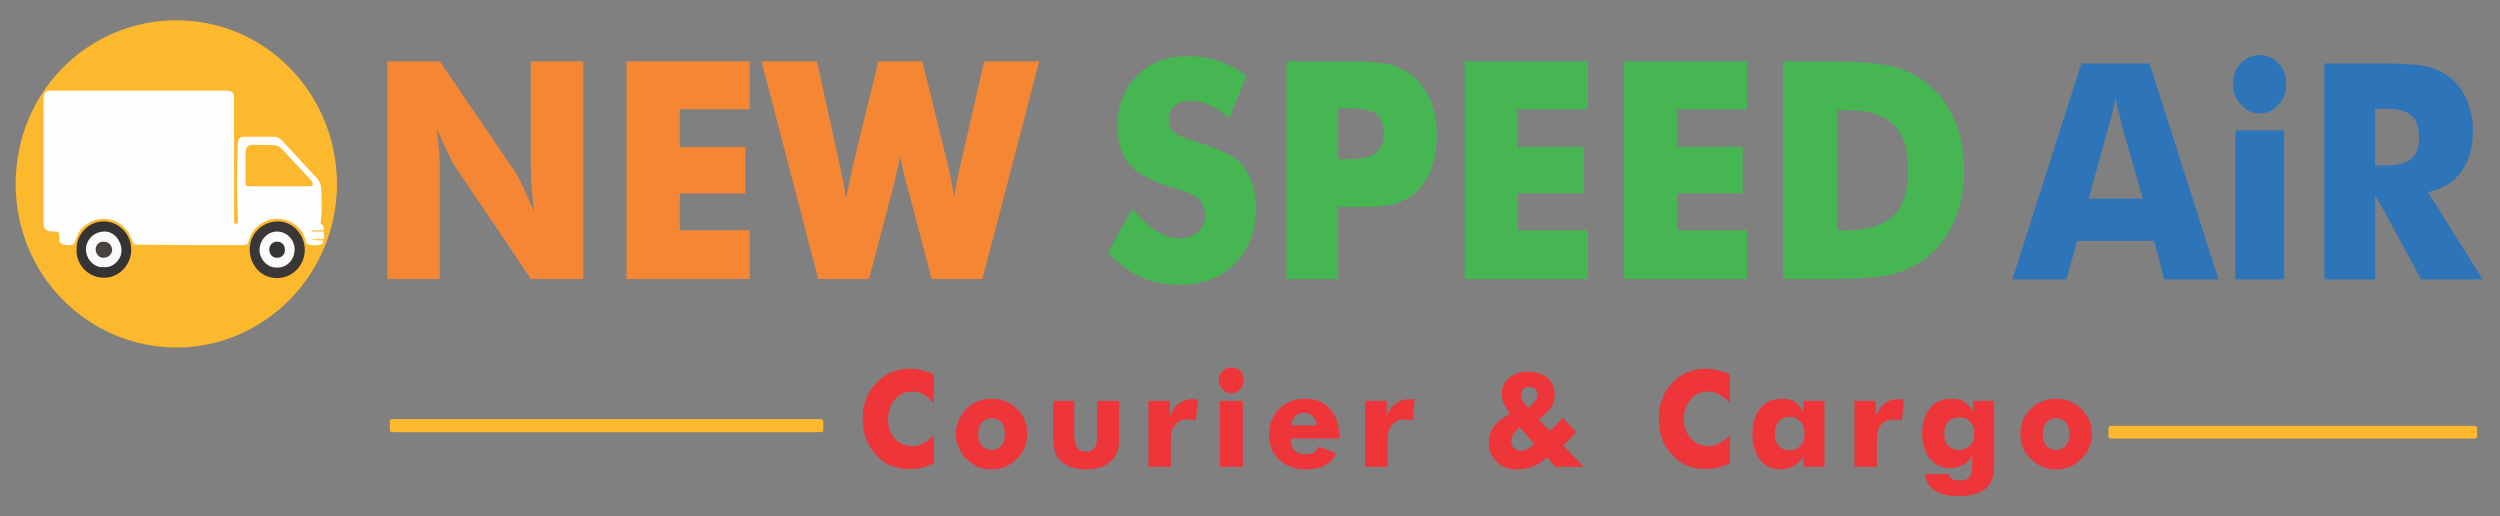 <?xml version="1.0" encoding="UTF-8"?>
<!DOCTYPE svg PUBLIC "-//W3C//DTD SVG 1.1//EN" "http://www.w3.org/Graphics/SVG/1.1/DTD/svg11.dtd">
<!-- Creator: CorelDRAW X7 -->
<svg xmlns="http://www.w3.org/2000/svg" xml:space="preserve" width="5.906in" height="1.22in" version="1.1" style="shape-rendering:geometricPrecision; text-rendering:geometricPrecision; image-rendering:optimizeQuality; fill-rule:evenodd; clip-rule:evenodd"
viewBox="0 0 5906 1220"
 xmlns:xlink="http://www.w3.org/1999/xlink">
 <rect x="0" y="0" width="5906" height="1220" fill="#808080" stroke="none"/>
 <defs>
  <style type="text/css">
   <![CDATA[
    .fil2 {fill:#2D74B9;fill-rule:nonzero}
    .fil6 {fill:#363334;fill-rule:nonzero}
    .fil5 {fill:#3A3736;fill-rule:nonzero}
    .fil1 {fill:#46B653;fill-rule:nonzero}
    .fil10 {fill:#484341;fill-rule:nonzero}
    .fil11 {fill:#ED353A;fill-rule:nonzero}
    .fil0 {fill:#F58634;fill-rule:nonzero}
    .fil9 {fill:#FBFAF9;fill-rule:nonzero}
    .fil8 {fill:#FBFBFA;fill-rule:nonzero}
    .fil7 {fill:#FDB92D;fill-rule:nonzero}
    .fil3 {fill:#FDB92E;fill-rule:nonzero}
    .fil4 {fill:#FEFEFE;fill-rule:nonzero}
   ]]>
  </style>
 </defs>
 <g id="Layer_x0020_1">
  <g id="_683711632">
   <g>
    <path class="fil0" d="M915 659l0 -514 124 0 180 264c3,6 9,16 17,33 7,16 16,35 26,58 -3,-21 -5,-40 -6,-57 -1,-17 -2,-31 -2,-44l0 -254 124 0 0 514 -124 0 -179 -266c-4,-5 -9,-16 -17,-32 -8,-16 -17,-35 -26,-57 2,21 4,40 6,57 1,16 1,31 1,44l0 254 -124 0z"/>
    <polygon class="fil0" points="1480,659 1480,145 1771,145 1771,258 1606,258 1606,347 1761,347 1761,457 1606,457 1606,544 1771,544 1771,659 "/>
    <path class="fil0" d="M2179 145l60 244c3,11 5,23 8,35 2,12 4,25 7,41 3,-19 6,-34 8,-45 3,-12 5,-22 7,-31l56 -244 130 0 -134 514 -120 0 -58 -220c-3,-7 -6,-22 -11,-45 -2,-10 -4,-18 -5,-23 -1,5 -3,11 -5,20 -5,23 -9,39 -11,48l-58 220 -120 0 -134 -514 131 0 54 246c3,12 5,25 8,38 2,12 5,25 7,39 2,-10 4,-21 6,-31 2,-11 6,-26 10,-46l60 -246 104 0z"/>
    <path class="fil1" d="M2675 493c19,23 38,41 57,53 19,12 37,17 56,17 17,0 31,-5 42,-15 11,-10 17,-23 17,-38 0,-17 -5,-30 -14,-39 -10,-10 -32,-19 -66,-29 -46,-14 -79,-31 -98,-53 -19,-22 -29,-52 -29,-90 0,-49 15,-89 46,-120 30,-31 69,-46 118,-46 26,0 51,3 74,11 23,8 46,19 67,35l-41 100c-15,-13 -30,-23 -45,-30 -16,-7 -31,-11 -46,-11 -16,0 -28,4 -38,12 -10,8 -14,19 -14,31 0,13 4,24 12,31 9,8 25,15 50,22l6 2c52,16 87,33 104,51 11,13 19,28 25,46 6,17 9,37 9,58 0,55 -17,99 -50,132 -33,33 -77,50 -132,50 -33,0 -63,-7 -90,-19 -27,-12 -53,-31 -78,-57l58 -104z"/>
    <path class="fil1" d="M3161 376l24 0c31,0 53,-4 65,-14 13,-9 19,-25 19,-47 0,-21 -6,-37 -18,-46 -12,-9 -34,-13 -64,-13l-26 0 0 120zm0 283l-122 0 0 -514 136 0c53,0 90,3 111,8 21,6 40,16 54,29 18,16 31,35 41,59 9,23 13,50 13,78 0,31 -4,58 -13,81 -9,24 -23,43 -41,58 -13,11 -29,19 -47,24 -18,5 -47,7 -87,7l-22 0 -23 0 0 170z"/>
    <polygon class="fil1" points="3460,659 3460,145 3751,145 3751,258 3586,258 3586,347 3741,347 3741,457 3586,457 3586,544 3751,544 3751,659 "/>
    <polygon class="fil1" points="3836,659 3836,145 4127,145 4127,258 3962,258 3962,347 4117,347 4117,457 3962,457 3962,544 4127,544 4127,659 "/>
    <path class="fil1" d="M4340 544l22 0c51,0 88,-12 111,-34 24,-23 35,-59 35,-108 0,-49 -11,-85 -35,-108 -23,-23 -60,-34 -111,-34l-22 0 0 284zm-128 115l0 -514 99 0c74,0 126,4 157,11 30,8 57,20 80,38 30,22 53,52 68,87 16,35 24,76 24,121 0,46 -8,86 -24,122 -15,35 -38,64 -68,87 -23,17 -49,29 -78,37 -30,7 -75,11 -137,11l-22 0 -99 0z"/>
    <path class="fil2" d="M4934 469l128 0 -48 -168c-2,-5 -4,-13 -6,-25 -3,-11 -6,-26 -10,-44 -3,13 -6,25 -8,36 -3,12 -6,23 -9,33l-47 168zm-180 191l163 -510 161 0 163 510 -128 0 -24 -91 -182 0 -25 91 -128 0z"/>
    <path class="fil2" d="M5281 308l115 0 0 352 -115 0 0 -352zm-6 -110c0,-19 6,-35 18,-48 13,-13 28,-20 45,-20 18,0 33,7 45,20 12,13 18,29 18,48 0,19 -6,36 -18,49 -12,14 -27,21 -45,21 -17,0 -32,-7 -44,-21 -13,-14 -19,-30 -19,-49z"/>
    <path class="fil2" d="M5611 391l24 0c28,0 48,-5 61,-15 13,-11 19,-27 19,-49 0,-25 -6,-43 -18,-54 -12,-11 -32,-16 -60,-16l-26 0 0 134zm-120 269l0 -510 134 0c53,0 89,2 110,8 21,5 39,14 54,26 17,14 30,32 39,53 9,22 14,46 14,72 0,39 -9,71 -27,96 -18,25 -44,41 -79,49l129 206 -145 0 -109 -200 0 200 -120 0z"/>
   </g>
   <path class="fil3" d="M416 821c-209,-1 -379,-172 -379,-386 0,-219 172,-387 380,-387 211,0 379,174 379,387 0,213 -171,386 -380,386z"/>
   <g>
    <path class="fil4" d="M719 559c-13,-34 -56,-51 -90,-37 -21,9 -34,24 -41,45 -3,11 -3,12 -15,12 -82,0 -164,0 -246,-1 -11,0 -11,0 -15,-11 -17,-50 -75,-67 -116,-30 -9,8 -13,18 -17,29 -5,13 -5,13 -19,13 -2,0 -4,0 -6,-1 -11,-1 -14,-4 -14,-16 0,-2 0,-4 0,-6 0,-6 -3,-9 -8,-9 -6,0 -11,0 -17,-1 -7,-2 -11,-7 -12,-14 0,-4 0,-8 0,-12 0,-94 0,-187 0,-281 0,-4 -1,-7 0,-11 1,-9 6,-13 14,-14 5,0 9,0 14,0 131,0 263,0 394,0 5,0 11,0 16,1 8,1 11,5 12,12 0,5 0,9 0,13 0,91 0,182 0,273 0,4 0,8 0,12 1,2 2,4 5,4 2,0 4,-2 4,-4 0,-3 0,-6 0,-9 -3,-59 -2,-117 0,-176 1,-14 4,-17 18,-17 21,0 42,0 63,0 10,-1 18,3 25,11 16,17 32,34 48,52 11,11 20,22 31,33 8,8 12,18 12,30 1,24 2,47 -1,71 -1,5 -1,9 4,12 4,3 3,7 3,11 -7,3 -15,1 -22,1 -3,0 -7,-1 -7,3 0,4 4,5 7,4 5,-1 10,0 15,0 3,0 8,0 8,6 -1,4 -5,6 -9,5 -7,-1 -14,-1 -22,2 8,5 14,3 20,4 3,0 8,-2 8,4 0,4 -3,5 -7,6 -8,2 -17,2 -26,0 -10,-2 -7,-13 -11,-19z"/>
    <path class="fil5" d="M720 590c0,37 -29,67 -66,67 -36,0 -64,-30 -64,-67 -1,-37 29,-66 65,-67 35,-1 65,30 65,67z"/>
    <path class="fil6" d="M181 590c-2,-31 24,-67 64,-67 37,0 66,32 65,68 0,31 -26,66 -65,65 -39,0 -66,-34 -64,-66z"/>
    <path class="fil7" d="M661 440c-23,0 -46,0 -69,0 -12,0 -12,-1 -12,-12 0,-22 0,-44 0,-66 0,-14 6,-20 19,-20 17,0 34,1 50,1 7,1 12,4 17,9 22,24 45,48 67,72 1,1 3,3 4,5 4,7 2,11 -6,11 -23,0 -47,0 -70,0l0 0z"/>
    <path class="fil8" d="M655 632c-22,2 -42,-19 -42,-42 1,-24 19,-43 42,-43 22,0 41,19 41,42 0,25 -19,44 -41,43z"/>
    <path class="fil9" d="M245 631c-21,2 -41,-16 -42,-42 0,-20 16,-41 43,-42 22,-1 40,20 41,43 1,24 -22,44 -42,41z"/>
    <path class="fil6" d="M636 588c1,-10 9,-18 20,-17 10,0 18,9 17,20 0,11 -8,18 -19,18 -11,0 -18,-9 -18,-21z"/>
    <path class="fil10" d="M244 609c-10,0 -18,-9 -18,-20 0,-11 9,-19 20,-18 11,0 19,9 19,20 -1,10 -9,18 -21,18z"/>
    <polygon class="fil4" points="765,553 736,553 736,547 765,547 "/>
    <polygon class="fil4" points="765,565 730,565 730,559 765,559 "/>
   </g>
   <g>
    <path class="fil3" d="M1433 1021c-166,0 -331,0 -496,0 -18,0 -16,0 -16,-14 0,-19 -3,-17 19,-17 329,0 657,0 985,0 23,0 20,-1 20,17 0,14 2,14 -16,14 -165,0 -331,0 -496,0z"/>
    <path class="fil3" d="M5418 1006c139,0 279,0 419,0 15,0 15,0 15,13 0,19 2,17 -19,17 -278,0 -557,0 -835,0 -19,0 -17,1 -17,-15 0,-16 -2,-15 18,-15 139,0 279,0 419,0z"/>
    <path class="fil11" d="M2206 885l0 68c-8,-10 -16,-17 -24,-21 -8,-4 -17,-7 -26,-7 -18,0 -31,6 -42,19 -11,12 -16,27 -16,47 0,18 5,33 16,45 11,12 25,18 42,18 9,0 18,-2 26,-7 8,-4 16,-11 24,-20l0 67c-9,5 -19,9 -28,11 -9,2 -19,3 -28,3 -12,0 -24,-1 -34,-4 -10,-3 -19,-7 -28,-13 -16,-12 -28,-26 -37,-43 -9,-17 -13,-37 -13,-58 0,-18 3,-33 8,-48 6,-14 14,-27 25,-38 10,-11 22,-19 35,-25 13,-5 28,-8 44,-8 9,0 19,1 28,4 9,2 19,5 28,10z"/>
    <path class="fil11" d="M2374 1025c0,-12 -3,-21 -8,-27 -6,-7 -14,-10 -23,-10 -10,0 -18,3 -23,10 -6,6 -9,15 -9,27 0,12 3,21 8,28 6,6 14,10 24,10 9,0 17,-4 23,-10 5,-7 8,-16 8,-28zm53 0c0,11 -2,22 -6,32 -4,10 -10,19 -19,27 -8,8 -17,14 -27,19 -10,4 -21,6 -32,6 -12,0 -23,-2 -33,-6 -10,-5 -19,-11 -27,-19 -8,-7 -14,-16 -18,-27 -5,-10 -7,-21 -7,-32 0,-11 2,-22 7,-32 4,-10 10,-19 18,-27 8,-8 17,-14 27,-18 10,-4 21,-6 33,-6 11,0 22,2 32,6 10,4 19,10 27,18 9,8 15,17 19,27 4,10 6,21 6,32z"/>
    <path class="fil11" d="M2644 947l0 79c0,18 -1,31 -4,40 -3,8 -8,16 -14,22 -7,7 -15,12 -25,16 -10,3 -22,5 -35,5 -14,0 -25,-2 -35,-5 -10,-4 -19,-9 -26,-16 -6,-6 -11,-14 -13,-22 -3,-9 -4,-22 -4,-40l0 -79 50 0 0 83c0,13 3,22 7,28 4,6 11,9 20,9 10,0 16,-3 21,-9 4,-5 6,-15 6,-28l0 -83 52 0z"/>
    <path class="fil11" d="M2713 1103l0 -156 51 0 0 36c5,-13 12,-23 21,-30 9,-6 20,-10 32,-10 3,0 5,0 7,0 2,1 4,1 6,1l-5 50c-3,-1 -6,-2 -9,-2 -3,-1 -6,-1 -9,-1 -13,0 -23,4 -30,12 -7,8 -11,20 -11,35l0 65 -53 0z"/>
    <path class="fil11" d="M2882 947l54 0 0 156 -54 0 0 -156zm-3 -49c0,-8 3,-16 9,-21 6,-6 13,-9 21,-9 8,0 15,3 21,8 5,6 8,13 8,22 0,8 -3,16 -8,22 -6,6 -13,9 -21,9 -8,0 -15,-3 -21,-9 -6,-7 -9,-14 -9,-22z"/>
    <path class="fil11" d="M3111 1005c-1,-9 -4,-16 -10,-22 -5,-5 -12,-8 -20,-8 -9,0 -16,3 -21,8 -5,4 -8,12 -10,22l61 0zm53 31l-115 0c0,12 3,21 9,28 6,6 14,9 25,9 8,0 15,-1 20,-4 6,-3 10,-8 13,-14l40 16c-5,12 -13,22 -25,28 -13,7 -28,10 -45,10 -27,0 -48,-8 -64,-23 -16,-15 -24,-35 -24,-60 0,-24 8,-44 24,-60 16,-16 36,-24 61,-24 25,0 45,8 59,24 15,16 22,39 22,67l0 3z"/>
    <path class="fil11" d="M3225 1103l0 -156 51 0 0 36c5,-13 12,-23 21,-30 9,-6 20,-10 33,-10 2,0 4,0 6,0 2,1 4,1 6,1l-5 50c-3,-1 -6,-2 -9,-2 -3,-1 -6,-1 -9,-1 -13,0 -23,4 -30,12 -7,8 -11,20 -11,35l0 65 -53 0z"/>
    <path class="fil11" d="M3610 964l7 -6c5,-5 8,-9 11,-13 3,-4 4,-9 4,-13 0,-5 -2,-10 -5,-13 -4,-3 -8,-5 -14,-5 -6,0 -11,2 -14,5 -4,4 -6,9 -6,15 0,2 1,5 2,9 2,4 4,7 6,10l9 11zm15 85l-35 -40c-7,6 -12,12 -15,17 -4,6 -5,11 -5,16 0,6 2,12 6,16 5,5 10,7 17,7 5,0 10,-1 15,-4 6,-3 11,-7 17,-12zm49 54l-19 -23c-10,10 -21,17 -33,22 -12,4 -25,7 -39,7 -19,0 -35,-6 -47,-18 -13,-12 -19,-27 -19,-45 0,-15 4,-27 12,-38 8,-11 21,-21 39,-31 -7,-8 -12,-16 -15,-23 -4,-8 -5,-16 -5,-23 0,-15 5,-28 17,-38 11,-10 26,-15 43,-15 20,0 36,5 48,15 11,10 17,23 17,40 0,11 -3,21 -10,31 -6,9 -15,18 -28,26l26 28c5,-4 10,-9 15,-14 6,-5 11,-11 16,-17l31 33c-5,7 -10,13 -15,18 -5,5 -10,10 -15,14l48 51 -67 0z"/>
    <path class="fil11" d="M4087 885l0 68c-8,-10 -17,-17 -25,-21 -8,-4 -17,-7 -26,-7 -17,0 -31,6 -42,19 -10,12 -16,27 -16,47 0,18 6,33 17,45 11,12 24,18 41,18 9,0 18,-2 26,-7 8,-4 17,-11 25,-20l0 67c-10,5 -19,9 -29,11 -9,2 -18,3 -28,3 -12,0 -23,-1 -33,-4 -10,-3 -20,-7 -28,-13 -16,-12 -29,-26 -38,-43 -8,-17 -12,-37 -12,-58 0,-18 2,-33 8,-48 5,-14 13,-27 24,-38 11,-11 22,-19 36,-25 13,-5 27,-8 43,-8 10,0 19,1 28,4 10,2 19,5 29,10z"/>
    <path class="fil11" d="M4263 1025c0,-13 -3,-22 -10,-29 -6,-8 -15,-11 -25,-11 -11,0 -20,3 -26,11 -6,7 -9,16 -9,29 0,12 3,21 9,28 6,7 15,11 26,11 10,0 19,-4 25,-11 7,-7 10,-16 10,-28zm47 -78l0 156 -49 0 0 -26c-7,11 -15,19 -24,24 -9,5 -19,8 -31,8 -20,0 -36,-8 -48,-23 -12,-15 -18,-36 -18,-61 0,-26 6,-46 19,-61 12,-15 29,-22 51,-22 11,0 21,2 29,7 8,5 15,13 21,23l0 -25 50 0z"/>
    <path class="fil11" d="M4381 1103l0 -156 50 0 0 36c5,-13 13,-23 21,-30 9,-6 20,-10 33,-10 2,0 4,0 7,0 2,1 4,1 6,1l-5 50c-3,-1 -6,-2 -10,-2 -3,-1 -6,-1 -8,-1 -13,0 -23,4 -31,12 -7,8 -10,20 -10,35l0 65 -53 0z"/>
    <path class="fil11" d="M4664 1024c0,-12 -3,-21 -10,-28 -6,-7 -15,-10 -26,-10 -11,0 -19,3 -26,10 -6,7 -9,16 -9,28 0,12 3,22 9,29 7,6 15,10 26,10 11,0 20,-4 26,-10 7,-7 10,-17 10,-29zm47 -77l0 155c0,24 -7,42 -21,53 -14,11 -36,17 -65,17 -24,0 -42,-5 -55,-14 -14,-9 -21,-22 -22,-38l56 0c0,5 3,9 7,11 5,3 11,4 18,4 12,0 19,-2 24,-8 4,-6 6,-18 6,-36l0 -15c-5,10 -12,18 -21,22 -9,5 -19,8 -31,8 -20,0 -36,-8 -48,-23 -12,-15 -18,-35 -18,-59 0,-25 6,-45 19,-60 12,-15 29,-22 51,-22 11,0 21,2 29,7 8,5 15,12 21,23l0 -25 50 0z"/>
    <path class="fil11" d="M4889 1025c0,-12 -3,-21 -9,-27 -5,-7 -13,-10 -23,-10 -9,0 -17,3 -23,10 -5,6 -8,15 -8,27 0,12 2,21 8,28 6,6 13,10 23,10 10,0 18,-4 23,-10 6,-7 9,-16 9,-28zm53 0c0,11 -2,22 -6,32 -5,10 -11,19 -19,27 -8,8 -17,14 -27,19 -11,4 -21,6 -33,6 -11,0 -22,-2 -32,-6 -10,-5 -19,-11 -27,-19 -8,-7 -15,-16 -19,-27 -4,-10 -6,-21 -6,-32 0,-11 2,-22 6,-32 4,-10 10,-19 19,-27 7,-8 16,-14 27,-18 10,-4 21,-6 32,-6 12,0 23,2 33,6 10,4 19,10 27,18 8,8 14,17 19,27 4,10 6,21 6,32z"/>
   </g>
  </g>
 </g>
</svg>
